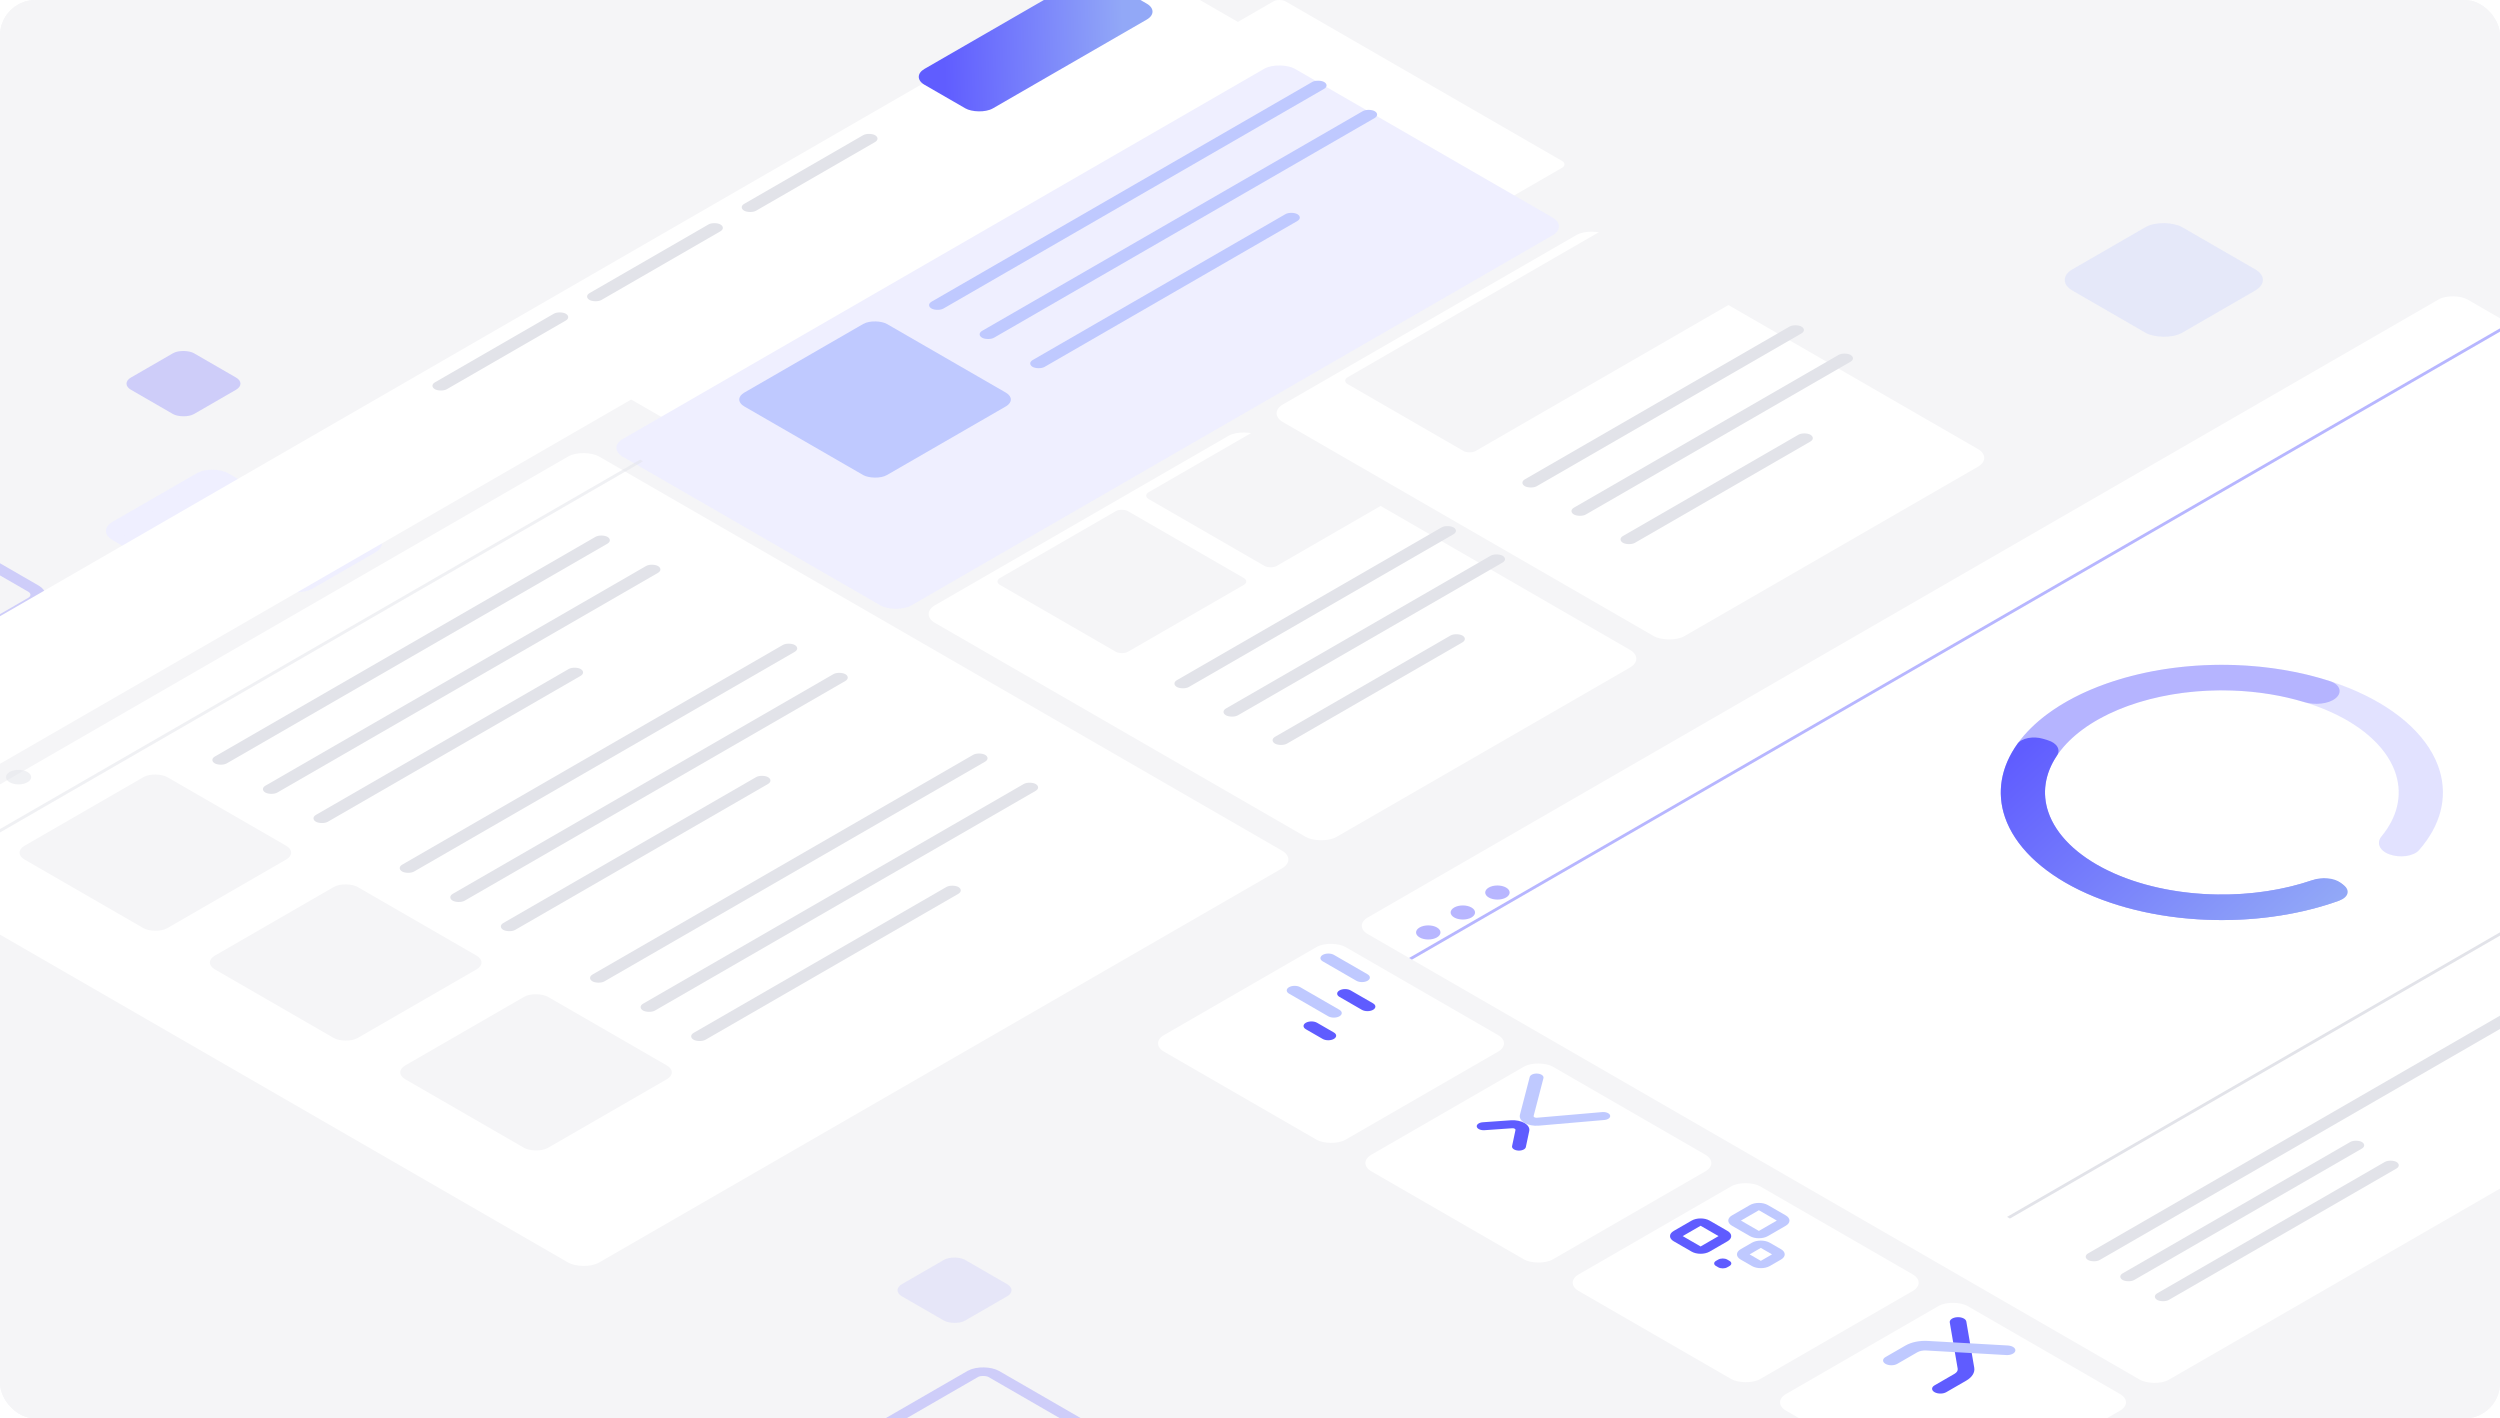 <svg xmlns="http://www.w3.org/2000/svg" width="564" height="320" fill="none"><g clip-path="url(#a)"><rect width="564" height="320" fill="#F5F5F7" rx="8"/><rect width="28.599" height="28.599" fill="#BFC9FF" opacity=".3" rx="4.766" transform="matrix(.866 -.5 .866 .5 463.388 63.156)"/><rect width="27.413" height="27.413" stroke="#716EFF" stroke-width="2.741" opacity=".3" rx="2.741" transform="matrix(.866 -.5 .866 .5 198.082 322.305)"/><rect width="16.448" height="16.448" stroke="#716EFF" stroke-width="2.741" opacity=".3" rx="2.741" transform="matrix(.866 -.5 .866 .5 -18.55 134.18)"/><rect width="16.448" height="16.448" fill="#5F5CFF" fill-opacity=".1" rx="2.741" transform="scale(1.225 .707) rotate(-45 579.053 7.7)"/><rect width="16.448" height="16.448" fill="#716EFF" opacity=".3" rx="2.741" transform="matrix(.866 -.5 .866 .5 27.149 86.55)"/><g clip-path="url(#b)"><rect width="564" height="320" fill="#F5F5F7" rx="8"/><rect width="28.599" height="28.599" fill="#BFC9FF" opacity=".3" rx="4.766" transform="matrix(.866 -.5 .866 .5 463.388 63.156)"/><rect width="27.413" height="27.413" stroke="#716EFF" stroke-width="2.741" opacity=".3" rx="2.741" transform="matrix(.866 -.5 .866 .5 198.082 322.305)"/><rect width="27.413" height="27.413" fill="#EFEFFF" stroke="#EFEFFF" stroke-width="2.741" rx="2.741" transform="matrix(.866 -.5 .866 .5 24.182 119.789)"/><rect width="47.665" height="47.665" fill="#EFEFFF" stroke="#EFEFFF" stroke-width="2.741" rx="4.766" transform="matrix(.866 -.5 .866 .5 518.901 98.047)"/><rect width="21.931" height="21.931" fill="#EFEFFF" stroke="#EFEFFF" stroke-width="2.741" rx="2.741" transform="matrix(.866 -.5 .866 .5 47.923 122.531)"/><rect width="38.132" height="38.132" fill="#EFEFFF" opacity=".3" rx="4.766" transform="matrix(.866 -.5 .866 .5 560.179 104.105)"/><rect width="16.448" height="16.448" stroke="#716EFF" stroke-width="2.741" opacity=".3" rx="2.741" transform="matrix(.866 -.5 .866 .5 -18.55 134.18)"/><rect width="23.615" height="23.615" stroke="#716EFF" stroke-width="2.264" opacity=".3" rx="3.936" transform="matrix(.866 -.5 .866 .5 463.388 134.351)"/><rect width="16.448" height="16.448" fill="#5F5CFF" fill-opacity=".1" rx="2.741" transform="scale(1.225 .707) rotate(-45 579.053 7.7)"/><rect width="16.448" height="16.448" fill="#716EFF" opacity=".3" rx="2.741" transform="matrix(.866 -.5 .866 .5 27.149 86.55)"/><path stroke="#E2E3E9" stroke-width=".686" d="M0-.343h255.939" opacity=".5" transform="scale(1.225 .707) rotate(-45 330.269 214.485)"/><rect width="175.049" height="75.132" fill="#fff" rx="1.549" transform="scale(1.225 .707) rotate(-45 204.528 -73.475)"/><g filter="url(#c)"><rect width="367.139" height="33.306" fill="#fff" rx="4" transform="scale(1.225 .707) rotate(-45 254.759 177.374)"/></g><g filter="url(#d)"><rect width="185.893" height="185.893" fill="#fff" rx="4" transform="scale(1.225 .707) rotate(-45 300.572 158.397)"/></g><g filter="url(#e)"><rect width="175.049" height="75.132" fill="#EFEFFF" rx="4" transform="scale(1.225 .707) rotate(-45 204.528 -73.475)"/></g><g filter="url(#f)"><rect width="84.426" height="104.565" fill="#fff" rx="4" transform="scale(1.225 .707) rotate(-45 302.699 -114.14)"/></g><g filter="url(#g)"><rect width="84.426" height="104.565" fill="#fff" rx="4" transform="scale(1.225 .707) rotate(-45 257.388 -223.531)"/></g><rect width="34.08" height="3.098" fill="#E2E3E9" rx="1.549" transform="scale(1.225 .707) rotate(-45 188.097 -33.808)"/><rect width="34.08" height="3.098" fill="#E2E3E9" rx="1.549" transform="scale(1.225 .707) rotate(-45 167.958 -82.426)"/><rect width="34.08" height="3.098" fill="#E2E3E9" rx="1.549" transform="scale(1.225 .707) rotate(-45 147.82 -131.045)"/><circle cx="2.324" cy="2.324" r="2.324" fill="#E2E3E9" opacity=".5" transform="scale(1.225 .707) rotate(-45 298.757 132.86)"/><g filter="url(#h)" opacity=".5"><circle cx="2.324" cy="2.324" r="2.324" fill="#E2E3E9" transform="scale(1.225 .707) rotate(-45 294.11 121.64)"/></g><g filter="url(#i)" opacity=".5"><path stroke="#E2E3E9" stroke-width=".775" d="M0-.387h185.893" transform="scale(1.225 .707) rotate(-45 319.271 150.652)"/></g><rect width="37.179" height="37.179" fill="#F5F5F7" rx="3.098" transform="scale(1.225 .707) rotate(-45 329.583 133.235)"/><rect width="47.248" height="17.815" fill="url(#j)" rx="3.573" transform="scale(1.225 .707) rotate(-45 113.458 -190.202)"/><rect width="102.241" height="3.098" fill="#E2E3E9" rx="1.549" transform="scale(1.225 .707) rotate(-45 311.958 74.814)"/><rect width="102.241" height="3.098" fill="#E2E3E9" rx="1.549" transform="scale(1.225 .707) rotate(-45 327.852 68.23)"/><rect width="68.935" height="3.098" fill="#E2E3E9" rx="1.549" transform="scale(1.225 .707) rotate(-45 343.746 61.646)"/><rect width="102.241" height="3.098" fill="#BFC9FF" rx="1.549" transform="scale(1.225 .707) rotate(-45 202.756 -157.086)"/><rect width="102.241" height="3.098" fill="#BFC9FF" rx="1.549" transform="scale(1.225 .707) rotate(-45 218.65 -163.67)"/><rect width="68.935" height="3.098" fill="#BFC9FF" rx="1.549" transform="scale(1.225 .707) rotate(-45 234.545 -170.254)"/><rect width="102.241" height="3.098" fill="#E2E3E9" rx="1.549" transform="scale(1.225 .707) rotate(-45 370.861 50.416)"/><rect width="102.241" height="3.098" fill="#E2E3E9" rx="1.549" transform="scale(1.225 .707) rotate(-45 386.755 43.832)"/><rect width="68.935" height="3.098" fill="#E2E3E9" rx="1.549" transform="scale(1.225 .707) rotate(-45 402.65 37.248)"/><rect width="102.241" height="3.098" fill="#E2E3E9" rx="1.549" transform="scale(1.225 .707) rotate(-45 430.699 25.63)"/><rect width="102.241" height="3.098" fill="#E2E3E9" rx="1.549" transform="scale(1.225 .707) rotate(-45 446.593 19.046)"/><rect width="68.935" height="3.098" fill="#E2E3E9" rx="1.549" transform="scale(1.225 .707) rotate(-45 462.487 12.462)"/><rect width="33.306" height="33.306" fill="#F5F5F7" rx="1.549" transform="scale(1.225 .707) rotate(-45 315.496 -128.202)"/><rect width="72.034" height="33.306" fill="#F5F5F7" rx="1.549" transform="matrix(.866 -.5 .866 .5 302.69 85.88)"/><rect width="33.306" height="33.306" fill="#F5F5F7" rx="1.549" transform="scale(1.225 .707) rotate(-45 296.132 -174.951)"/><rect width="37.179" height="37.179" fill="#F5F5F7" rx="3.098" transform="scale(1.225 .707) rotate(-45 389.423 108.45)"/><rect width="37.179" height="37.179" fill="#BFC9FF" rx="3.098" transform="scale(1.225 .707) rotate(-45 221.318 -99.052)"/><rect width="37.179" height="37.179" fill="#F5F5F7" rx="3.098" transform="scale(1.225 .707) rotate(-45 449.261 83.664)"/><rect width="72.034" height="3.098" fill="#E2E3E9" rx="1.549" transform="scale(1.225 .707) rotate(-45 371.127 -151.246)"/><rect width="72.034" height="3.098" fill="#E2E3E9" rx="1.549" transform="scale(1.225 .707) rotate(-45 386.554 -157.636)"/><rect width="48.797" height="3.098" fill="#E2E3E9" rx="1.549" transform="scale(1.225 .707) rotate(-45 401.98 -164.026)"/><rect width="72.034" height="3.098" fill="#E2E3E9" rx="1.549" transform="scale(1.225 .707) rotate(-45 325.816 -260.637)"/><rect width="72.034" height="3.098" fill="#E2E3E9" rx="1.549" transform="scale(1.225 .707) rotate(-45 341.242 -267.028)"/><rect width="48.797" height="3.098" fill="#E2E3E9" rx="1.549" transform="scale(1.225 .707) rotate(-45 356.67 -273.418)"/><g filter="url(#k)"><rect width="286.396" height="208.618" fill="#fff" rx="3.754" transform="scale(1.225 .707) rotate(-45 463.839 -160.35)"/><g filter="url(#l)" opacity=".5"><circle cx="2.251" cy="2.251" r="2.251" fill="#716EFF" transform="scale(1.225 .707) rotate(-45 466.583 -174.221)"/></g><g filter="url(#m)" opacity=".5"><circle cx="2.251" cy="2.251" r="2.251" fill="#716EFF" transform="scale(1.225 .707) rotate(-45 462.08 -185.091)"/></g><g filter="url(#n)" opacity=".5"><circle cx="2.251" cy="2.251" r="2.251" fill="#716EFF" transform="scale(1.225 .707) rotate(-45 457.579 -195.961)"/></g><path stroke="#716EFF" stroke-width=".75" d="M0-.375h286.396" opacity=".5" transform="scale(1.225 .707) rotate(-45 482.265 -167.981)"/><rect width="120.068" height="3.002" fill="#E2E3E9" rx="1.501" transform="scale(1.225 .707) rotate(-45 658.43 -269.605)"/><rect width="62.285" height="3.002" fill="#E2E3E9" rx="1.501" transform="scale(1.225 .707) rotate(-45 669.3 -274.107)"/><rect width="62.285" height="3.002" fill="#E2E3E9" rx="1.501" transform="scale(1.225 .707) rotate(-45 680.17 -278.61)"/><path fill="#E2E3E9" d="m660.757 144.295.65.375-207.969 120.06-.65-.375z"/><path fill="#716EFF" d="M528.38 189.241c1.665 1.267 1.247 3.087-1.103 3.917-9.135 3.227-19.872 4.684-30.624 4.109-12.415-.663-23.948-3.987-32.329-9.316-8.38-5.329-12.999-12.277-12.947-19.474.053-7.198 4.773-14.123 13.231-19.411 8.458-5.288 20.04-8.555 32.464-9.158 12.423-.603 24.788 1.502 34.656 5.901 9.869 4.398 16.526 10.771 18.659 17.862 1.848 6.142.186 12.437-4.658 17.951-1.246 1.418-4.356 1.803-6.675.946-2.32-.857-2.965-2.632-1.781-4.068 3.535-4.285 4.707-9.121 3.287-13.843-1.707-5.673-7.033-10.772-14.927-14.291-7.895-3.518-17.787-5.203-27.726-4.72-9.939.482-19.204 3.096-25.971 7.327-6.766 4.23-10.542 9.77-10.584 15.528-.042 5.758 3.653 11.316 10.357 15.579 6.705 4.264 15.932 6.923 25.863 7.453 8.268.442 16.524-.618 23.642-2.993 2.385-.795 5.501-.565 7.166.701z" opacity=".2"/><path fill="#716EFF" d="M528.38 189.241c1.665 1.267 1.247 3.087-1.103 3.917-6.389 2.257-13.597 3.66-21.093 4.09-9.156.526-18.385-.421-26.666-2.735-8.281-2.315-15.292-5.907-20.257-10.379-4.965-4.471-7.69-9.649-7.874-14.96-.184-5.31 2.18-10.546 6.831-15.129 4.65-4.583 11.406-8.334 19.521-10.838 8.114-2.504 17.269-3.664 26.454-3.35 7.52.256 14.819 1.492 21.36 3.599 2.405.775 2.949 2.584 1.374 3.888-1.576 1.305-4.673 1.606-7.111.866-5.005-1.518-10.53-2.411-16.212-2.605-7.347-.251-14.672.677-21.163 2.68-6.492 2.003-11.896 5.004-15.617 8.67-3.721 3.667-5.612 7.856-5.464 12.104.147 4.249 2.327 8.391 6.299 11.968 3.972 3.578 9.58 6.451 16.205 8.303 6.625 1.851 14.009 2.609 21.333 2.188 5.664-.325 11.122-1.344 16.017-2.978 2.385-.795 5.501-.565 7.166.701z" opacity=".4"/><path fill="url(#o)" d="M528.749 189.522c1.461 1.112 1.093 2.707-.953 3.45-8.293 3.011-17.971 4.555-27.829 4.408-11.322-.168-22.207-2.556-30.866-6.77-8.658-4.215-14.574-10.005-16.774-16.419-1.916-5.584-.915-11.352 2.824-16.58.922-1.289 3.584-1.768 5.728-1.125l1.084.326c2.145.643 2.955 2.165 2.082 3.466-2.722 4.057-3.409 8.493-1.933 12.795 1.76 5.13 6.492 9.763 13.419 13.134 6.927 3.372 15.635 5.282 24.692 5.417 7.593.112 15.052-1.028 21.518-3.263 2.074-.716 4.809-.512 6.27.599l.738.562z"/></g><g filter="url(#p)"><rect width="47.248" height="47.248" fill="#fff" rx="3.754" transform="scale(1.225 .707) rotate(-45 490.37 -96.296)"/></g><path fill="#5F5CFF" d="M294.598 230.734c-.695.401-.695 1.058 0 1.459l3.792 2.189c.695.402 1.833.402 2.528 0 .695-.401.695-1.058 0-1.459l-3.792-2.189c-.695-.401-1.832-.401-2.528 0z"/><path fill="#BFC9FF" d="M290.806 222.708c-.695.401-.695 1.058 0 1.459l8.847 5.108c.695.401 1.833.401 2.528 0 .695-.402.695-1.058 0-1.46l-8.847-5.107c-.696-.402-1.833-.402-2.528 0z"/><path fill="#5F5CFF" d="M302.182 223.437c-.695.402-.695 1.058 0 1.46l5.055 2.918c.695.401 1.833.401 2.528 0 .695-.401.695-1.058 0-1.459l-5.056-2.919c-.695-.401-1.832-.401-2.527 0z"/><path fill="#BFC9FF" d="M298.409 215.422c-.695.402-.695 1.058 0 1.46l7.584 4.377c.695.402 1.832.402 2.527 0 .696-.401.696-1.057 0-1.459l-7.583-4.378c-.695-.401-1.833-.401-2.528 0z"/><g filter="url(#q)"><rect width="47.248" height="47.248" fill="#fff" rx="3.754" transform="scale(1.225 .707) rotate(-45 555.552 -123.296)"/></g><path fill="#BFC9FF" fill-rule="evenodd" d="M346.888 242.202c.854.074 1.443.534 1.315 1.027l-2.215 8.524c-.062.24.296.447.712.411l14.765-1.279c.854-.074 1.65.266 1.778.759.128.493-.46.953-1.314 1.027l-14.765 1.278c-2.497.217-4.644-1.023-4.269-2.464l2.214-8.524c.129-.493.925-.833 1.779-.759z" clip-rule="evenodd"/><path fill="#5F5CFF" fill-rule="evenodd" d="M333.16 254.186c.104.495.884.847 1.742.787l6.291-.443c.403-.028.746.169.697.402l-.768 3.632c-.104.495.506.945 1.364 1.006.857.06 1.637-.292 1.741-.787l.768-3.632c.295-1.398-1.76-2.584-4.181-2.414l-6.291.443c-.857.061-1.468.511-1.363 1.006z" clip-rule="evenodd"/><g filter="url(#r)"><rect width="47.248" height="47.248" fill="#fff" rx="3.754" transform="scale(1.225 .707) rotate(-45 620.733 -150.294)"/></g><path fill="#BFC9FF" fill-rule="evenodd" d="M392.695 284.155c-1.117-.645-1.117-1.69 0-2.335l2.527-1.459c1.117-.645 2.928-.645 4.045 0l2.528 1.459c1.117.645 1.117 1.69 0 2.335l-2.528 1.46c-1.117.644-2.928.644-4.045 0l-2.527-1.46zm4.55-2.627-2.528 1.46 2.528 1.459 2.527-1.459-2.527-1.46z" clip-rule="evenodd"/><path fill="#5F5CFF" d="M387.133 285.615c-.558-.323-.558-.845 0-1.168l.506-.292c.558-.322 1.464-.322 2.022 0l.506.292c.558.323.558.845 0 1.168l-.506.292c-.558.322-1.464.322-2.022 0l-.506-.292z"/><path fill="#BFC9FF" fill-rule="evenodd" d="M390.736 276.53c-1.117-.644-1.117-1.69 0-2.334l4.045-2.335c1.116-.645 2.927-.645 4.044 0l4.045 2.335c1.116.644 1.116 1.69 0 2.334l-4.045 2.335c-1.117.645-2.928.645-4.044 0l-4.045-2.335zm6.067-3.502-4.045 2.335 4.045 2.335 4.044-2.335-4.044-2.335z" clip-rule="evenodd"/><path fill="#5F5CFF" fill-rule="evenodd" d="M377.591 280.033c-1.117-.645-1.117-1.69 0-2.335l4.044-2.335c1.117-.645 2.928-.645 4.045 0l4.044 2.335c1.117.645 1.117 1.69 0 2.335l-4.044 2.335c-1.117.644-2.928.644-4.045 0l-4.044-2.335zm6.067-3.503-4.045 2.335 4.045 2.335 4.044-2.335-4.044-2.335z" clip-rule="evenodd"/><g filter="url(#s)"><rect width="47.248" height="47.248" fill="#fff" rx="3.754" transform="scale(1.225 .707) rotate(-45 685.913 -177.293)"/></g><path fill="#5F5CFF" fill-rule="evenodd" d="M436.427 314.071c.733.423 1.921.423 2.654 0l4.507-2.602c1.325-.765 1.986-1.832 1.802-2.909l-1.787-10.429c-.102-.596-1.021-1.031-2.052-.972-1.032.059-1.785.59-1.683 1.185l1.786 10.429c.074.431-.19.858-.72 1.164l-4.507 2.602c-.733.423-.733 1.109 0 1.532z" clip-rule="evenodd"/><path fill="#BFC9FF" fill-rule="evenodd" d="M425.368 307.687c-.733-.423-.733-1.109 0-1.533l4.507-2.601c1.325-.765 3.174-1.147 5.039-1.04l18.065 1.031c1.032.059 1.785.589 1.683 1.185-.102.595-1.02 1.03-2.052.971l-18.065-1.031c-.746-.043-1.486.11-2.016.416l-4.507 2.602c-.733.423-1.921.423-2.654 0z" clip-rule="evenodd"/></g></g><defs><filter id="m" width="5.515" height="6.185" x="327.2" y="191.102" color-interpolation-filters="sRGB" filterUnits="userSpaceOnUse"><feFlood flood-opacity="0" result="BackgroundImageFix"/><feColorMatrix in="SourceAlpha" result="hardAlpha" values="0 0 0 0 0 0 0 0 0 0 0 0 0 0 0 0 0 0 127 0"/><feOffset dy="3.002"/><feComposite in2="hardAlpha" operator="out"/><feColorMatrix values="0 0 0 0 1 0 0 0 0 1 0 0 0 0 1 0 0 0 1 0"/><feBlend in2="BackgroundImageFix" result="effect1_dropShadow_2101_5968"/><feBlend in="SourceGraphic" in2="effect1_dropShadow_2101_5968" result="shape"/></filter><filter id="c" width="392.316" height="247.438" x="-84.981" y="-33.773" color-interpolation-filters="sRGB" filterUnits="userSpaceOnUse"><feFlood flood-opacity="0" result="BackgroundImageFix"/><feColorMatrix in="SourceAlpha" result="hardAlpha" values="0 0 0 0 0 0 0 0 0 0 0 0 0 0 0 0 0 0 127 0"/><feOffset dy="9.295"/><feGaussianBlur stdDeviation="12.393"/><feColorMatrix values="0 0 0 0 0.204 0 0 0 0 0.196 0 0 0 0 0.427 0 0 0 0.05 0"/><feBlend in2="BackgroundImageFix" result="effect1_dropShadow_2101_5968"/><feColorMatrix in="SourceAlpha" result="hardAlpha" values="0 0 0 0 0 0 0 0 0 0 0 0 0 0 0 0 0 0 127 0"/><feOffset dy="1.549"/><feGaussianBlur stdDeviation="1.549"/><feColorMatrix values="0 0 0 0 0.204 0 0 0 0 0.196 0 0 0 0 0.427 0 0 0 0.1 0"/><feBlend in2="effect1_dropShadow_2101_5968" result="effect2_dropShadow_2101_5968"/><feBlend in="SourceGraphic" in2="effect2_dropShadow_2101_5968" result="shape"/></filter><filter id="e" width="276.609" height="186.739" x="107.032" y="-19.307" color-interpolation-filters="sRGB" filterUnits="userSpaceOnUse"><feFlood flood-opacity="0" result="BackgroundImageFix"/><feColorMatrix in="SourceAlpha" result="hardAlpha" values="0 0 0 0 0 0 0 0 0 0 0 0 0 0 0 0 0 0 127 0"/><feOffset dy="12"/><feGaussianBlur stdDeviation="16"/><feColorMatrix values="0 0 0 0 0.204 0 0 0 0 0.196 0 0 0 0 0.427 0 0 0 0.05 0"/><feBlend in2="BackgroundImageFix" result="effect1_dropShadow_2101_5968"/><feColorMatrix in="SourceAlpha" result="hardAlpha" values="0 0 0 0 0 0 0 0 0 0 0 0 0 0 0 0 0 0 127 0"/><feOffset dy="2"/><feGaussianBlur stdDeviation="2"/><feColorMatrix values="0 0 0 0 0.204 0 0 0 0 0.196 0 0 0 0 0.427 0 0 0 0.1 0"/><feBlend in2="effect1_dropShadow_2101_5968" result="effect2_dropShadow_2101_5968"/><feBlend in="SourceGraphic" in2="effect2_dropShadow_2101_5968" result="shape"/></filter><filter id="f" width="209.188" height="141.718" x="184.68" y="71.172" color-interpolation-filters="sRGB" filterUnits="userSpaceOnUse"><feFlood flood-opacity="0" result="BackgroundImageFix"/><feColorMatrix in="SourceAlpha" result="hardAlpha" values="0 0 0 0 0 0 0 0 0 0 0 0 0 0 0 0 0 0 127 0"/><feOffset dy="9.295"/><feGaussianBlur stdDeviation="12.393"/><feColorMatrix values="0 0 0 0 0.204 0 0 0 0 0.196 0 0 0 0 0.427 0 0 0 0.05 0"/><feBlend in2="BackgroundImageFix" result="effect1_dropShadow_2101_5968"/><feColorMatrix in="SourceAlpha" result="hardAlpha" values="0 0 0 0 0 0 0 0 0 0 0 0 0 0 0 0 0 0 127 0"/><feOffset dy="1.549"/><feGaussianBlur stdDeviation="1.549"/><feColorMatrix values="0 0 0 0 0.204 0 0 0 0 0.196 0 0 0 0 0.427 0 0 0 0.1 0"/><feBlend in2="effect1_dropShadow_2101_5968" result="effect2_dropShadow_2101_5968"/><feBlend in="SourceGraphic" in2="effect2_dropShadow_2101_5968" result="shape"/></filter><filter id="g" width="209.188" height="141.718" x="263.163" y="25.864" color-interpolation-filters="sRGB" filterUnits="userSpaceOnUse"><feFlood flood-opacity="0" result="BackgroundImageFix"/><feColorMatrix in="SourceAlpha" result="hardAlpha" values="0 0 0 0 0 0 0 0 0 0 0 0 0 0 0 0 0 0 127 0"/><feOffset dy="9.295"/><feGaussianBlur stdDeviation="12.393"/><feColorMatrix values="0 0 0 0 0.204 0 0 0 0 0.196 0 0 0 0 0.427 0 0 0 0.05 0"/><feBlend in2="BackgroundImageFix" result="effect1_dropShadow_2101_5968"/><feColorMatrix in="SourceAlpha" result="hardAlpha" values="0 0 0 0 0 0 0 0 0 0 0 0 0 0 0 0 0 0 127 0"/><feOffset dy="1.549"/><feGaussianBlur stdDeviation="1.549"/><feColorMatrix values="0 0 0 0 0.204 0 0 0 0 0.196 0 0 0 0 0.427 0 0 0 0.1 0"/><feBlend in2="effect1_dropShadow_2101_5968" result="effect2_dropShadow_2101_5968"/><feBlend in="SourceGraphic" in2="effect2_dropShadow_2101_5968" result="shape"/></filter><filter id="h" width="5.692" height="6.384" x="1.339" y="170.593" color-interpolation-filters="sRGB" filterUnits="userSpaceOnUse"><feFlood flood-opacity="0" result="BackgroundImageFix"/><feColorMatrix in="SourceAlpha" result="hardAlpha" values="0 0 0 0 0 0 0 0 0 0 0 0 0 0 0 0 0 0 127 0"/><feOffset dy="3.098"/><feComposite in2="hardAlpha" operator="out"/><feColorMatrix values="0 0 0 0 1 0 0 0 0 1 0 0 0 0 1 0 0 0 1 0"/><feBlend in2="BackgroundImageFix" result="effect1_dropShadow_2101_5968"/><feBlend in="SourceGraphic" in2="effect1_dropShadow_2101_5968" result="shape"/></filter><filter id="i" width="161.662" height="99.524" x="-16.61" y="97.497" color-interpolation-filters="sRGB" filterUnits="userSpaceOnUse"><feFlood flood-opacity="0" result="BackgroundImageFix"/><feColorMatrix in="SourceAlpha" result="hardAlpha" values="0 0 0 0 0 0 0 0 0 0 0 0 0 0 0 0 0 0 127 0"/><feOffset dy="6.196"/><feComposite in2="hardAlpha" operator="out"/><feColorMatrix values="0 0 0 0 1 0 0 0 0 1 0 0 0 0 1 0 0 0 1 0"/><feBlend in2="BackgroundImageFix" result="effect1_dropShadow_2101_5968"/><feBlend in="SourceGraphic" in2="effect1_dropShadow_2101_5968" result="shape"/></filter><filter id="k" width="475.225" height="294.012" x="282.001" y="40.971" color-interpolation-filters="sRGB" filterUnits="userSpaceOnUse"><feFlood flood-opacity="0" result="BackgroundImageFix"/><feColorMatrix in="SourceAlpha" result="hardAlpha" values="0 0 0 0 0 0 0 0 0 0 0 0 0 0 0 0 0 0 127 0"/><feOffset dy="8.723"/><feGaussianBlur stdDeviation="11.63"/><feColorMatrix values="0 0 0 0 0.204 0 0 0 0 0.196 0 0 0 0 0.427 0 0 0 0.05 0"/><feBlend in2="BackgroundImageFix" result="effect1_dropShadow_2101_5968"/><feColorMatrix in="SourceAlpha" result="hardAlpha" values="0 0 0 0 0 0 0 0 0 0 0 0 0 0 0 0 0 0 127 0"/><feOffset dy="1.454"/><feGaussianBlur stdDeviation="1.454"/><feColorMatrix values="0 0 0 0 0.204 0 0 0 0 0.196 0 0 0 0 0.427 0 0 0 0.1 0"/><feBlend in2="effect1_dropShadow_2101_5968" result="effect2_dropShadow_2101_5968"/><feBlend in="SourceGraphic" in2="effect2_dropShadow_2101_5968" result="shape"/></filter><filter id="l" width="5.515" height="6.185" x="319.401" y="195.605" color-interpolation-filters="sRGB" filterUnits="userSpaceOnUse"><feFlood flood-opacity="0" result="BackgroundImageFix"/><feColorMatrix in="SourceAlpha" result="hardAlpha" values="0 0 0 0 0 0 0 0 0 0 0 0 0 0 0 0 0 0 127 0"/><feOffset dy="3.002"/><feComposite in2="hardAlpha" operator="out"/><feColorMatrix values="0 0 0 0 1 0 0 0 0 1 0 0 0 0 1 0 0 0 1 0"/><feBlend in2="BackgroundImageFix" result="effect1_dropShadow_2101_5968"/><feBlend in="SourceGraphic" in2="effect1_dropShadow_2101_5968" result="shape"/></filter><filter id="d" width="367.496" height="233.109" x="-52.112" y="75.819" color-interpolation-filters="sRGB" filterUnits="userSpaceOnUse"><feFlood flood-opacity="0" result="BackgroundImageFix"/><feColorMatrix in="SourceAlpha" result="hardAlpha" values="0 0 0 0 0 0 0 0 0 0 0 0 0 0 0 0 0 0 127 0"/><feOffset dy="9.295"/><feGaussianBlur stdDeviation="12.393"/><feColorMatrix values="0 0 0 0 0.204 0 0 0 0 0.196 0 0 0 0 0.427 0 0 0 0.05 0"/><feBlend in2="BackgroundImageFix" result="effect1_dropShadow_2101_5968"/><feColorMatrix in="SourceAlpha" result="hardAlpha" values="0 0 0 0 0 0 0 0 0 0 0 0 0 0 0 0 0 0 127 0"/><feOffset dy="1.549"/><feGaussianBlur stdDeviation="1.549"/><feColorMatrix values="0 0 0 0 0.204 0 0 0 0 0.196 0 0 0 0 0.427 0 0 0 0.1 0"/><feBlend in2="effect1_dropShadow_2101_5968" result="effect2_dropShadow_2101_5968"/><feBlend in="SourceGraphic" in2="effect2_dropShadow_2101_5968" result="shape"/></filter><filter id="n" width="5.515" height="6.185" x="334.999" y="186.6" color-interpolation-filters="sRGB" filterUnits="userSpaceOnUse"><feFlood flood-opacity="0" result="BackgroundImageFix"/><feColorMatrix in="SourceAlpha" result="hardAlpha" values="0 0 0 0 0 0 0 0 0 0 0 0 0 0 0 0 0 0 127 0"/><feOffset dy="3.002"/><feComposite in2="hardAlpha" operator="out"/><feColorMatrix values="0 0 0 0 1 0 0 0 0 1 0 0 0 0 1 0 0 0 1 0"/><feBlend in2="BackgroundImageFix" result="effect1_dropShadow_2101_5968"/><feBlend in="SourceGraphic" in2="effect1_dropShadow_2101_5968" result="shape"/></filter><filter id="p" width="124.55" height="91.567" x="237.95" y="188.166" color-interpolation-filters="sRGB" filterUnits="userSpaceOnUse"><feFlood flood-opacity="0" result="BackgroundImageFix"/><feColorMatrix in="SourceAlpha" result="hardAlpha" values="0 0 0 0 0 0 0 0 0 0 0 0 0 0 0 0 0 0 127 0"/><feOffset dy="8.723"/><feGaussianBlur stdDeviation="11.63"/><feColorMatrix values="0 0 0 0 0.204 0 0 0 0 0.196 0 0 0 0 0.427 0 0 0 0.05 0"/><feBlend in2="BackgroundImageFix" result="effect1_dropShadow_2101_5968"/><feColorMatrix in="SourceAlpha" result="hardAlpha" values="0 0 0 0 0 0 0 0 0 0 0 0 0 0 0 0 0 0 127 0"/><feOffset dy="1.454"/><feGaussianBlur stdDeviation="1.454"/><feColorMatrix values="0 0 0 0 0.204 0 0 0 0 0.196 0 0 0 0 0.427 0 0 0 0.1 0"/><feBlend in2="effect1_dropShadow_2101_5968" result="effect2_dropShadow_2101_5968"/><feBlend in="SourceGraphic" in2="effect2_dropShadow_2101_5968" result="shape"/></filter><filter id="q" width="124.55" height="91.567" x="284.715" y="215.163" color-interpolation-filters="sRGB" filterUnits="userSpaceOnUse"><feFlood flood-opacity="0" result="BackgroundImageFix"/><feColorMatrix in="SourceAlpha" result="hardAlpha" values="0 0 0 0 0 0 0 0 0 0 0 0 0 0 0 0 0 0 127 0"/><feOffset dy="8.723"/><feGaussianBlur stdDeviation="11.63"/><feColorMatrix values="0 0 0 0 0.204 0 0 0 0 0.196 0 0 0 0 0.427 0 0 0 0.05 0"/><feBlend in2="BackgroundImageFix" result="effect1_dropShadow_2101_5968"/><feColorMatrix in="SourceAlpha" result="hardAlpha" values="0 0 0 0 0 0 0 0 0 0 0 0 0 0 0 0 0 0 127 0"/><feOffset dy="1.454"/><feGaussianBlur stdDeviation="1.454"/><feColorMatrix values="0 0 0 0 0.204 0 0 0 0 0.196 0 0 0 0 0.427 0 0 0 0.1 0"/><feBlend in2="effect1_dropShadow_2101_5968" result="effect2_dropShadow_2101_5968"/><feBlend in="SourceGraphic" in2="effect2_dropShadow_2101_5968" result="shape"/></filter><filter id="r" width="124.55" height="91.567" x="331.479" y="242.16" color-interpolation-filters="sRGB" filterUnits="userSpaceOnUse"><feFlood flood-opacity="0" result="BackgroundImageFix"/><feColorMatrix in="SourceAlpha" result="hardAlpha" values="0 0 0 0 0 0 0 0 0 0 0 0 0 0 0 0 0 0 127 0"/><feOffset dy="8.723"/><feGaussianBlur stdDeviation="11.63"/><feColorMatrix values="0 0 0 0 0.204 0 0 0 0 0.196 0 0 0 0 0.427 0 0 0 0.05 0"/><feBlend in2="BackgroundImageFix" result="effect1_dropShadow_2101_5968"/><feColorMatrix in="SourceAlpha" result="hardAlpha" values="0 0 0 0 0 0 0 0 0 0 0 0 0 0 0 0 0 0 127 0"/><feOffset dy="1.454"/><feGaussianBlur stdDeviation="1.454"/><feColorMatrix values="0 0 0 0 0.204 0 0 0 0 0.196 0 0 0 0 0.427 0 0 0 0.1 0"/><feBlend in2="effect1_dropShadow_2101_5968" result="effect2_dropShadow_2101_5968"/><feBlend in="SourceGraphic" in2="effect2_dropShadow_2101_5968" result="shape"/></filter><filter id="s" width="124.55" height="91.567" x="378.243" y="269.157" color-interpolation-filters="sRGB" filterUnits="userSpaceOnUse"><feFlood flood-opacity="0" result="BackgroundImageFix"/><feColorMatrix in="SourceAlpha" result="hardAlpha" values="0 0 0 0 0 0 0 0 0 0 0 0 0 0 0 0 0 0 127 0"/><feOffset dy="8.723"/><feGaussianBlur stdDeviation="11.63"/><feColorMatrix values="0 0 0 0 0.204 0 0 0 0 0.196 0 0 0 0 0.427 0 0 0 0.05 0"/><feBlend in2="BackgroundImageFix" result="effect1_dropShadow_2101_5968"/><feColorMatrix in="SourceAlpha" result="hardAlpha" values="0 0 0 0 0 0 0 0 0 0 0 0 0 0 0 0 0 0 127 0"/><feOffset dy="1.454"/><feGaussianBlur stdDeviation="1.454"/><feColorMatrix values="0 0 0 0 0.204 0 0 0 0 0.196 0 0 0 0 0.427 0 0 0 0.1 0"/><feBlend in2="effect1_dropShadow_2101_5968" result="effect2_dropShadow_2101_5968"/><feBlend in="SourceGraphic" in2="effect2_dropShadow_2101_5968" result="shape"/></filter><linearGradient id="j" x1="-.09" x2="23.769" y1="9.086" y2="32.081" gradientUnits="userSpaceOnUse"><stop stop-color="#605DFF"/><stop offset="1" stop-color="#92A8F7"/></linearGradient><linearGradient id="o" x1="471.788" x2="520.088" y1="145.224" y2="199.228" gradientUnits="userSpaceOnUse"><stop stop-color="#605DFF"/><stop offset="1" stop-color="#92A8F7"/></linearGradient><clipPath id="a"><rect width="564" height="320" fill="#fff" rx="8"/></clipPath><clipPath id="b"><rect width="564" height="320" fill="#fff" rx="8"/></clipPath></defs></svg>